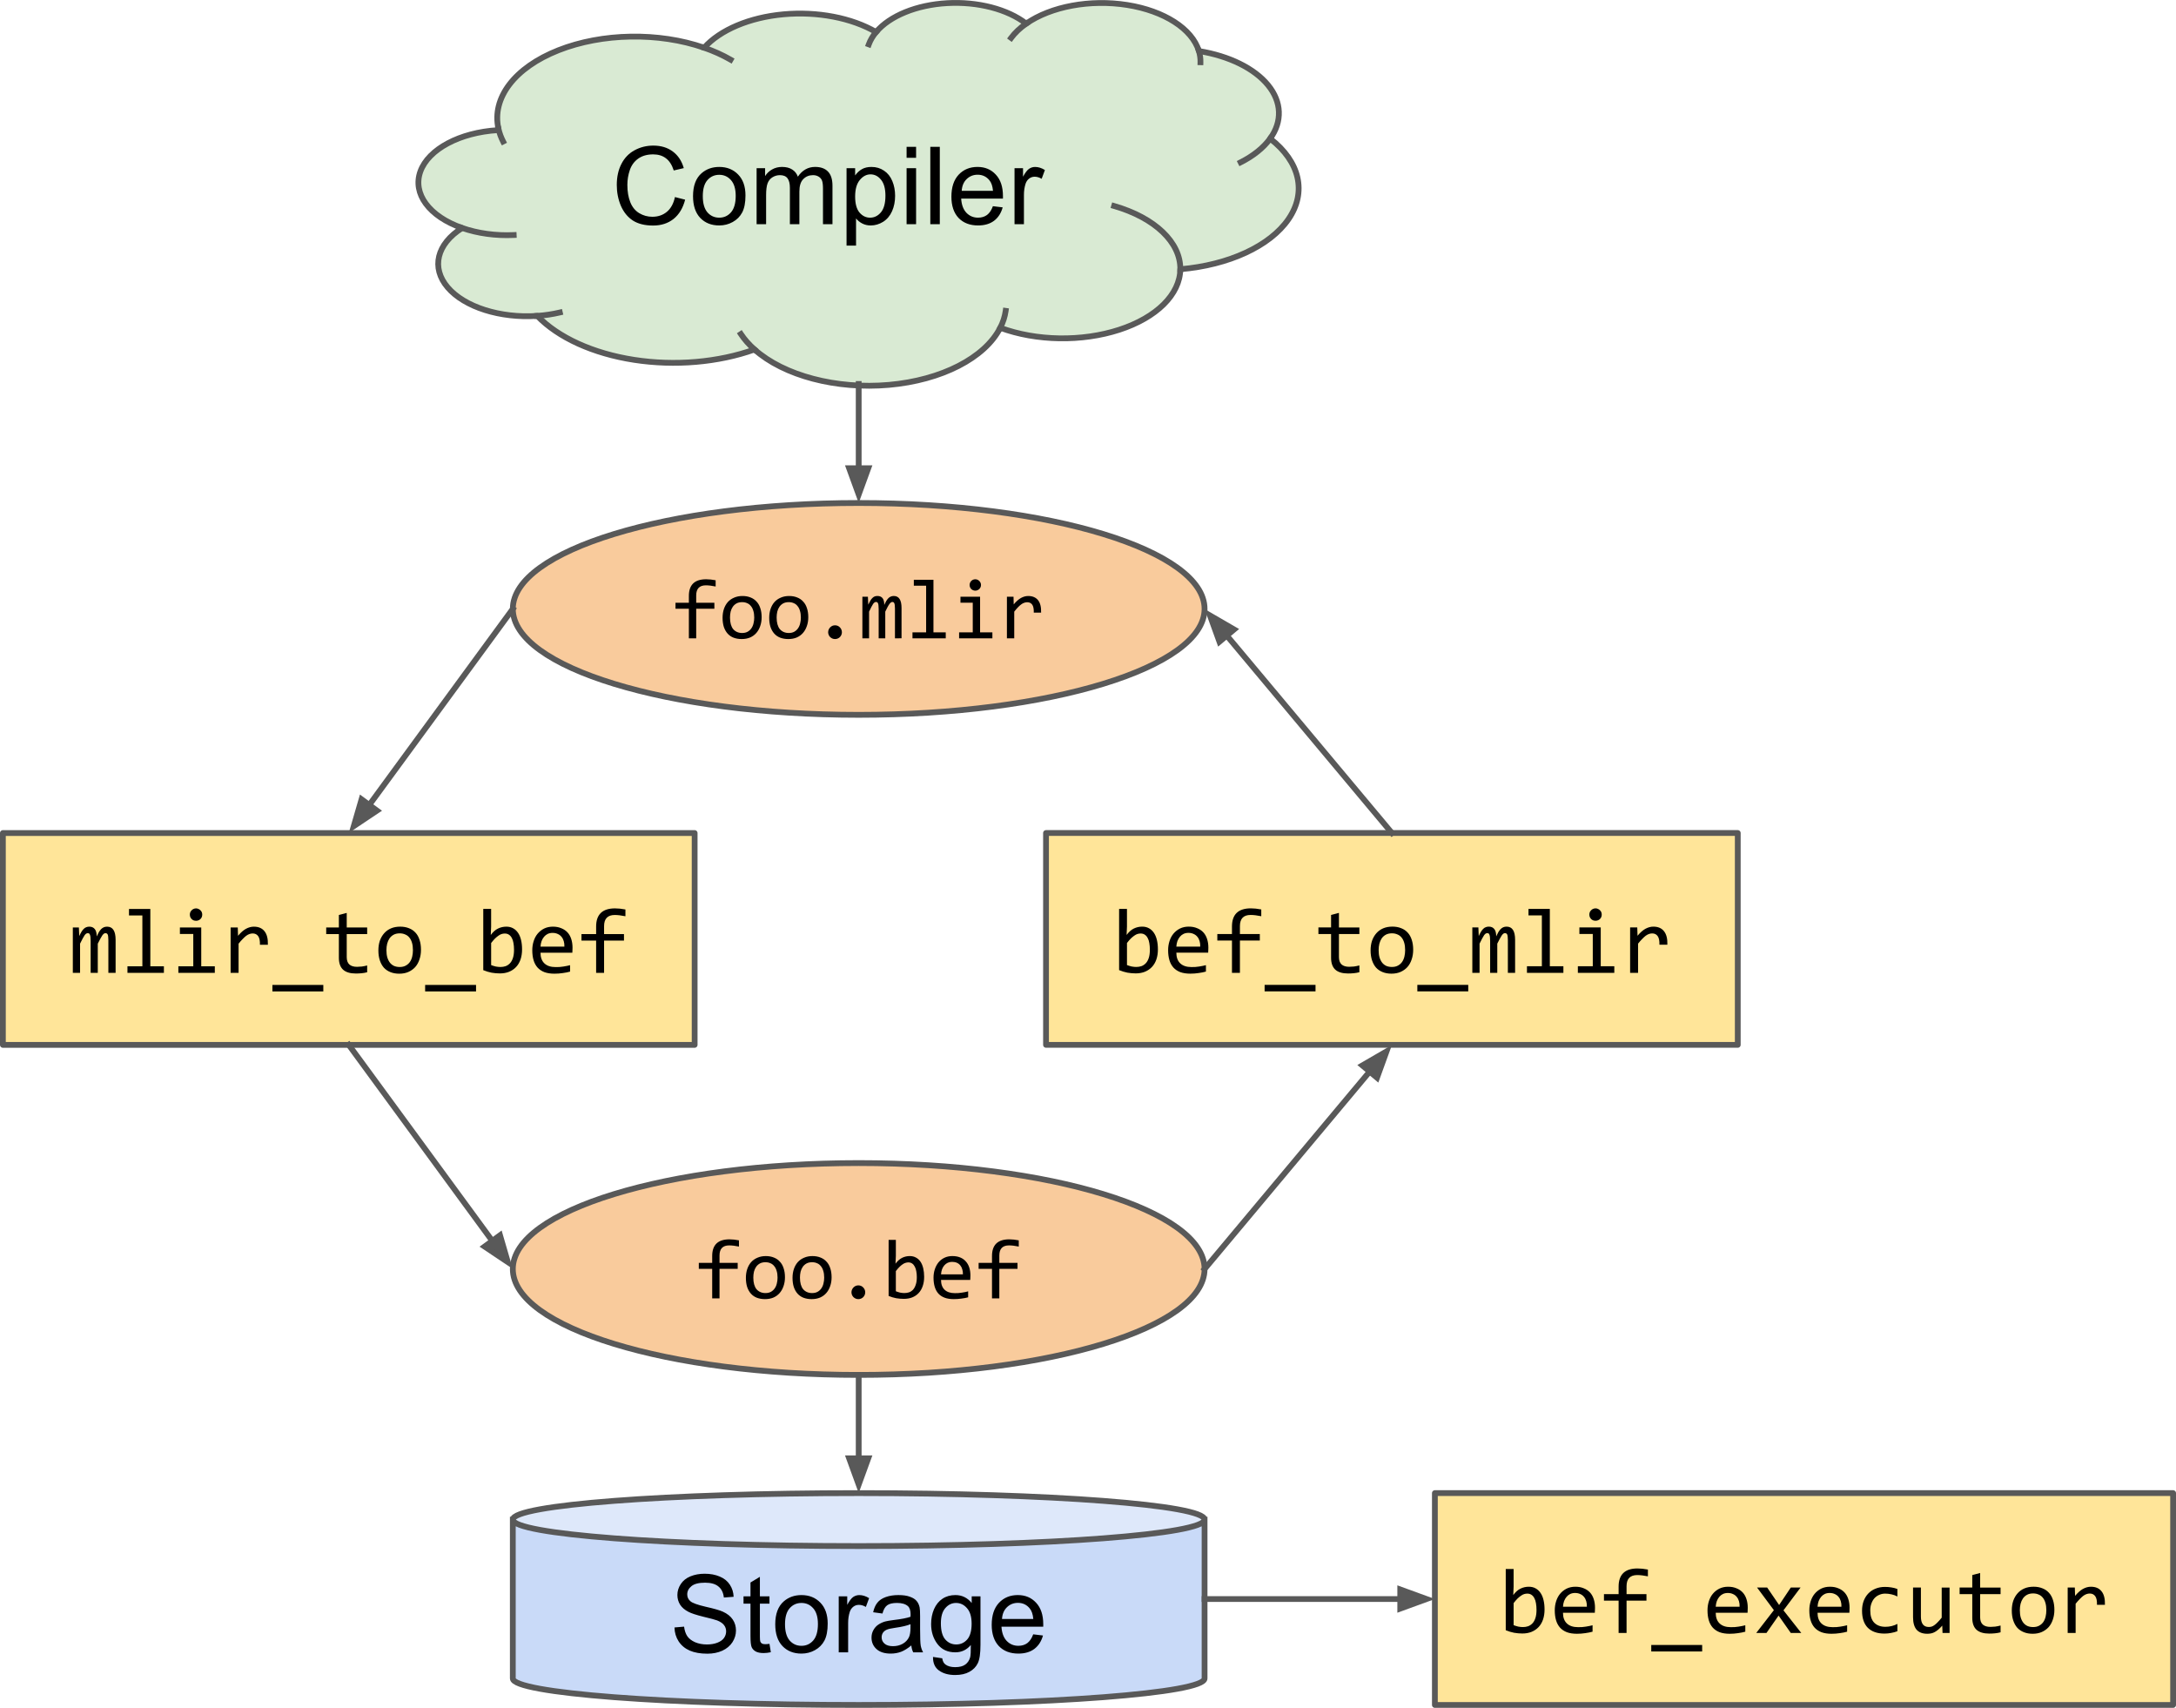 <?xml version="1.0" encoding="UTF-8" standalone="no"?>
<svg
   xmlns:dc="http://purl.org/dc/elements/1.1/"
   xmlns:cc="http://creativecommons.org/ns#"
   xmlns:rdf="http://www.w3.org/1999/02/22-rdf-syntax-ns#"
   xmlns:svg="http://www.w3.org/2000/svg"
   xmlns="http://www.w3.org/2000/svg"
   xmlns:sodipodi="http://sodipodi.sourceforge.net/DTD/sodipodi-0.dtd"
   xmlns:inkscape="http://www.inkscape.org/namespaces/inkscape"
   version="1.1"
   viewBox="0 0 375.992 295.053"
   stroke-miterlimit="10"
   id="svg5661"
   sodipodi:docname="mlir-bef.svg"
   width="375.992"
   height="295.053"
   style="fill:none;stroke:none;stroke-linecap:square;stroke-miterlimit:10"
   inkscape:version="0.92.4 (5da689c313, 2019-01-14)">
  <defs
     id="defs5665" />
  <sodipodi:namedview
     pagecolor="#ffffff"
     bordercolor="#666666"
     borderopacity="1"
     objecttolerance="10"
     gridtolerance="10"
     guidetolerance="10"
     inkscape:pageopacity="0"
     inkscape:pageshadow="2"
     inkscape:window-width="1920"
     inkscape:window-height="1002"
     id="namedview5663"
     showgrid="false"
     inkscape:zoom="1.5222222"
     inkscape:cx="187.99606"
     inkscape:cy="147.63385"
     inkscape:window-x="162"
     inkscape:window-y="0"
     inkscape:window-maximized="1"
     inkscape:current-layer="svg5661" />
  <clipPath
     id="g731531eed1_0_106.0">
    <path
       d="M 0,0 H 960 V 540 H 0 Z"
       id="path5562"
       inkscape:connector-curvature="0"
       style="clip-rule:nonzero" />
  </clipPath>
  <path
     style="fill:#f9cb9c;fill-rule:evenodd"
     inkscape:connector-curvature="0"
     id="path5567"
     d="m 88.61,105.198 v 0 c 0,-10.106 26.757,-18.299 59.764,-18.299 v 0 c 33.007,0 59.764,8.193 59.764,18.299 v 0 c 0,10.106 -26.757,18.299 -59.764,18.299 v 0 c -33.007,0 -59.764,-8.193 -59.764,-18.299 z" />
  <path
     style="fill-rule:evenodd;stroke:#595959;stroke-width:1;stroke-linecap:butt;stroke-linejoin:round"
     inkscape:connector-curvature="0"
     id="path5569"
     d="m 88.61,105.198 v 0 c 0,-10.106 26.757,-18.299 59.764,-18.299 v 0 c 33.007,0 59.764,8.193 59.764,18.299 v 0 c 0,10.106 -26.757,18.299 -59.764,18.299 v 0 c -33.007,0 -59.764,-8.193 -59.764,-18.299 z" />
  <path
     style="fill:#000000;fill-rule:nonzero"
     inkscape:connector-curvature="0"
     id="path5571"
     d="m 123.657,101.325 q -0.969,-0.203 -1.688,-0.203 -1.672,0 -1.672,1.75 v 1.266 h 3.141 v 1.031 h -3.141 v 5.109 h -1.266 v -5.109 h -2.312 v -1.031 h 2.312 v -1.188 q 0,-2.875 2.984,-2.875 0.75,0 1.641,0.172 z m -7.516,1.766 z m 15.464,3.531 q 0,0.844 -0.25,1.547 -0.234,0.688 -0.672,1.188 -0.438,0.5 -1.078,0.781 -0.641,0.266 -1.453,0.266 -0.766,0 -1.391,-0.234 -0.609,-0.234 -1.031,-0.703 -0.422,-0.469 -0.656,-1.156 -0.219,-0.688 -0.219,-1.578 0,-0.844 0.234,-1.531 0.234,-0.688 0.672,-1.188 0.453,-0.5 1.094,-0.766 0.641,-0.281 1.438,-0.281 0.781,0 1.391,0.25 0.609,0.234 1.031,0.703 0.438,0.453 0.656,1.141 0.234,0.688 0.234,1.562 z m -1.281,0.062 q 0,-0.672 -0.156,-1.156 -0.141,-0.5 -0.422,-0.828 -0.266,-0.344 -0.656,-0.5 -0.375,-0.172 -0.859,-0.172 -0.562,0 -0.969,0.219 -0.391,0.219 -0.641,0.578 -0.25,0.359 -0.375,0.844 -0.109,0.484 -0.109,1.016 0,0.672 0.141,1.172 0.141,0.5 0.406,0.828 0.281,0.328 0.672,0.5 0.391,0.172 0.875,0.172 0.562,0 0.953,-0.219 0.391,-0.219 0.641,-0.578 0.266,-0.375 0.375,-0.859 0.125,-0.484 0.125,-1.016 z m 9.339,-0.062 q 0,0.844 -0.25,1.547 -0.234,0.688 -0.672,1.188 -0.438,0.5 -1.078,0.781 -0.641,0.266 -1.453,0.266 -0.766,0 -1.391,-0.234 -0.609,-0.234 -1.031,-0.703 -0.422,-0.469 -0.656,-1.156 -0.219,-0.688 -0.219,-1.578 0,-0.844 0.234,-1.531 0.234,-0.688 0.672,-1.188 0.453,-0.5 1.094,-0.766 0.641,-0.281 1.438,-0.281 0.781,0 1.391,0.25 0.609,0.234 1.031,0.703 0.438,0.453 0.656,1.141 0.234,0.688 0.234,1.562 z m -1.281,0.062 q 0,-0.672 -0.156,-1.156 -0.141,-0.5 -0.422,-0.828 -0.266,-0.344 -0.656,-0.5 -0.375,-0.172 -0.859,-0.172 -0.562,0 -0.969,0.219 -0.391,0.219 -0.641,0.578 -0.25,0.359 -0.375,0.844 -0.109,0.484 -0.109,1.016 0,0.672 0.141,1.172 0.141,0.5 0.406,0.828 0.281,0.328 0.672,0.5 0.391,0.172 0.875,0.172 0.562,0 0.953,-0.219 0.391,-0.219 0.641,-0.578 0.266,-0.375 0.375,-0.859 0.125,-0.484 0.125,-1.016 z m 5.902,1.344 q 0.25,0 0.469,0.094 0.219,0.094 0.375,0.266 0.156,0.156 0.25,0.375 0.094,0.219 0.094,0.469 0,0.234 -0.094,0.453 -0.094,0.219 -0.25,0.375 -0.156,0.156 -0.375,0.25 -0.219,0.094 -0.469,0.094 -0.25,0 -0.469,-0.094 -0.203,-0.094 -0.375,-0.25 -0.156,-0.156 -0.25,-0.375 -0.094,-0.219 -0.094,-0.453 0,-0.25 0.094,-0.469 0.094,-0.219 0.25,-0.375 0.172,-0.172 0.375,-0.266 0.219,-0.094 0.469,-0.094 z m 10.355,2.25 v -5.156 q 0,-0.344 -0.031,-0.547 -0.016,-0.219 -0.078,-0.344 -0.047,-0.125 -0.125,-0.172 -0.078,-0.062 -0.203,-0.062 -0.141,0 -0.266,0.094 -0.125,0.078 -0.266,0.281 -0.141,0.188 -0.312,0.516 -0.156,0.312 -0.391,0.781 v 4.609 h -1.141 v -5.031 q 0,-0.391 -0.031,-0.625 -0.016,-0.25 -0.078,-0.375 -0.047,-0.141 -0.141,-0.188 -0.078,-0.062 -0.203,-0.062 -0.125,0 -0.25,0.078 -0.109,0.062 -0.25,0.25 -0.125,0.188 -0.297,0.516 -0.172,0.328 -0.406,0.828 v 4.609 h -1.156 v -7.188 h 0.953 l 0.062,1.375 q 0.188,-0.406 0.359,-0.688 0.172,-0.297 0.359,-0.469 0.188,-0.188 0.391,-0.266 0.219,-0.078 0.469,-0.078 0.594,0 0.891,0.375 0.297,0.375 0.297,1.172 0.172,-0.375 0.328,-0.656 0.172,-0.297 0.359,-0.484 0.188,-0.203 0.422,-0.297 0.234,-0.109 0.531,-0.109 1.344,0 1.344,2.078 v 5.234 z m 5.386,-9.094 h -2.125 v -1.016 h 3.391 v 9.078 h 2.125 v 1.031 h -5.75 v -1.031 h 2.359 z m 8.058,2.938 h -2.125 v -1.031 h 3.391 v 6.156 h 2.125 v 1.031 h -5.75 v -1.031 h 2.359 z m 0.438,-4.047 q 0.203,0 0.375,0.078 0.188,0.078 0.312,0.219 0.141,0.125 0.219,0.312 0.078,0.172 0.078,0.375 0,0.203 -0.078,0.391 -0.078,0.172 -0.219,0.312 -0.125,0.125 -0.312,0.203 -0.172,0.078 -0.375,0.078 -0.203,0 -0.391,-0.078 -0.172,-0.078 -0.312,-0.203 -0.125,-0.141 -0.203,-0.312 -0.078,-0.188 -0.078,-0.391 0,-0.203 0.078,-0.375 0.078,-0.188 0.203,-0.312 0.141,-0.141 0.312,-0.219 0.188,-0.078 0.391,-0.078 z m 5.464,3.016 h 1.141 l 0.031,1.328 q 0.641,-0.766 1.25,-1.109 0.625,-0.344 1.25,-0.344 1.125,0 1.703,0.719 0.578,0.719 0.531,2.156 h -1.266 q 0.031,-0.953 -0.266,-1.375 -0.297,-0.422 -0.875,-0.422 -0.25,0 -0.516,0.094 -0.25,0.078 -0.516,0.281 -0.266,0.188 -0.562,0.5 -0.297,0.312 -0.641,0.75 v 4.609 h -1.266 z" />
  <path
     style="fill:#f9cb9c;fill-rule:evenodd"
     inkscape:connector-curvature="0"
     id="path5573"
     d="m 88.61,219.235 v 0 c 0,-10.106 26.757,-18.299 59.764,-18.299 v 0 c 33.007,0 59.764,8.193 59.764,18.299 v 0 c 0,10.106 -26.757,18.299 -59.764,18.299 v 0 c -33.007,0 -59.764,-8.193 -59.764,-18.299 z" />
  <path
     style="fill-rule:evenodd;stroke:#595959;stroke-width:1;stroke-linecap:butt;stroke-linejoin:round"
     inkscape:connector-curvature="0"
     id="path5575"
     d="m 88.61,219.235 v 0 c 0,-10.106 26.757,-18.299 59.764,-18.299 v 0 c 33.007,0 59.764,8.193 59.764,18.299 v 0 c 0,10.106 -26.757,18.299 -59.764,18.299 v 0 c -33.007,0 -59.764,-8.193 -59.764,-18.299 z" />
  <path
     style="fill:#000000;fill-rule:nonzero"
     inkscape:connector-curvature="0"
     id="path5577"
     d="m 127.686,215.362 q -0.969,-0.203 -1.688,-0.203 -1.672,0 -1.672,1.75 v 1.266 h 3.141 v 1.031 h -3.141 v 5.109 h -1.266 v -5.109 h -2.312 v -1.031 h 2.312 v -1.188 q 0,-2.875 2.984,-2.875 0.75,0 1.641,0.172 z m -7.516,1.766 z m 15.464,3.531 q 0,0.844 -0.25,1.547 -0.234,0.688 -0.672,1.188 -0.438,0.5 -1.078,0.781 -0.641,0.266 -1.453,0.266 -0.766,0 -1.391,-0.234 -0.609,-0.234 -1.031,-0.703 -0.422,-0.469 -0.656,-1.156 -0.219,-0.688 -0.219,-1.578 0,-0.844 0.234,-1.531 0.234,-0.688 0.672,-1.188 0.453,-0.5 1.094,-0.766 0.641,-0.281 1.438,-0.281 0.781,0 1.391,0.25 0.609,0.234 1.031,0.703 0.438,0.453 0.656,1.141 0.234,0.688 0.234,1.562 z m -1.281,0.062 q 0,-0.672 -0.156,-1.156 -0.141,-0.5 -0.422,-0.828 -0.266,-0.344 -0.656,-0.5 -0.375,-0.172 -0.859,-0.172 -0.562,0 -0.969,0.219 -0.391,0.219 -0.641,0.578 -0.25,0.359 -0.375,0.844 -0.109,0.484 -0.109,1.016 0,0.672 0.141,1.172 0.141,0.5 0.406,0.828 0.281,0.328 0.672,0.5 0.391,0.172 0.875,0.172 0.562,0 0.953,-0.219 0.391,-0.219 0.641,-0.578 0.266,-0.375 0.375,-0.859 0.125,-0.484 0.125,-1.016 z m 9.339,-0.062 q 0,0.844 -0.25,1.547 -0.234,0.688 -0.672,1.188 -0.438,0.5 -1.078,0.781 -0.641,0.266 -1.453,0.266 -0.766,0 -1.391,-0.234 -0.609,-0.234 -1.031,-0.703 -0.422,-0.469 -0.656,-1.156 -0.219,-0.688 -0.219,-1.578 0,-0.844 0.234,-1.531 0.234,-0.688 0.672,-1.188 0.453,-0.5 1.094,-0.766 0.641,-0.281 1.438,-0.281 0.781,0 1.391,0.25 0.609,0.234 1.031,0.703 0.438,0.453 0.656,1.141 0.234,0.688 0.234,1.562 z m -1.281,0.062 q 0,-0.672 -0.156,-1.156 -0.141,-0.5 -0.422,-0.828 -0.266,-0.344 -0.656,-0.5 -0.375,-0.172 -0.859,-0.172 -0.562,0 -0.969,0.219 -0.391,0.219 -0.641,0.578 -0.25,0.359 -0.375,0.844 -0.109,0.484 -0.109,1.016 0,0.672 0.141,1.172 0.141,0.5 0.406,0.828 0.281,0.328 0.672,0.5 0.391,0.172 0.875,0.172 0.562,0 0.953,-0.219 0.391,-0.219 0.641,-0.578 0.266,-0.375 0.375,-0.859 0.125,-0.484 0.125,-1.016 z m 5.902,1.344 q 0.25,0 0.469,0.094 0.219,0.094 0.375,0.266 0.156,0.156 0.25,0.375 0.094,0.219 0.094,0.469 0,0.234 -0.094,0.453 -0.094,0.219 -0.25,0.375 -0.156,0.156 -0.375,0.25 -0.219,0.094 -0.469,0.094 -0.25,0 -0.469,-0.094 -0.203,-0.094 -0.375,-0.25 -0.156,-0.156 -0.25,-0.375 -0.094,-0.219 -0.094,-0.453 0,-0.25 0.094,-0.469 0.094,-0.219 0.25,-0.375 0.172,-0.172 0.375,-0.266 0.219,-0.094 0.469,-0.094 z m 11.371,-1.469 q 0,0.891 -0.25,1.594 -0.234,0.703 -0.703,1.203 -0.453,0.484 -1.109,0.75 -0.641,0.25 -1.453,0.25 -0.641,0 -1.312,-0.109 -0.656,-0.125 -1.312,-0.391 v -9.688 h 1.25 v 2.781 l -0.062,1.328 q 0.547,-0.719 1.156,-1.016 0.609,-0.297 1.312,-0.297 0.609,0 1.078,0.266 0.469,0.25 0.781,0.719 0.312,0.469 0.469,1.141 0.156,0.656 0.156,1.469 z m -1.266,0.047 q 0,-0.562 -0.094,-1.031 -0.078,-0.469 -0.266,-0.797 -0.172,-0.344 -0.453,-0.531 -0.266,-0.188 -0.656,-0.188 -0.234,0 -0.484,0.078 -0.234,0.062 -0.5,0.25 -0.266,0.172 -0.562,0.469 -0.281,0.281 -0.609,0.703 v 3.484 q 0.359,0.141 0.734,0.234 0.391,0.078 0.734,0.078 0.422,0 0.812,-0.125 0.391,-0.141 0.688,-0.453 0.297,-0.328 0.469,-0.859 0.188,-0.531 0.188,-1.312 z m 9.261,-0.297 q 0,0.266 -0.016,0.453 0,0.172 -0.016,0.328 h -5.047 q 0,1.094 0.609,1.688 0.625,0.594 1.781,0.594 0.312,0 0.625,-0.016 0.312,-0.031 0.609,-0.078 0.297,-0.047 0.562,-0.094 0.266,-0.062 0.5,-0.125 v 1.031 q -0.516,0.141 -1.156,0.219 -0.641,0.094 -1.328,0.094 -0.922,0 -1.594,-0.25 -0.656,-0.25 -1.078,-0.719 -0.422,-0.484 -0.625,-1.172 -0.203,-0.688 -0.203,-1.562 0,-0.766 0.219,-1.438 0.219,-0.672 0.625,-1.188 0.422,-0.516 1.031,-0.812 0.609,-0.297 1.375,-0.297 0.766,0 1.344,0.234 0.578,0.234 0.969,0.672 0.406,0.438 0.609,1.062 0.203,0.609 0.203,1.375 z m -1.297,-0.188 q 0.016,-0.469 -0.109,-0.859 -0.109,-0.406 -0.344,-0.688 -0.234,-0.297 -0.594,-0.453 -0.359,-0.156 -0.828,-0.156 -0.406,0 -0.75,0.156 -0.328,0.156 -0.578,0.438 -0.25,0.281 -0.406,0.688 -0.141,0.406 -0.172,0.875 z m 9.652,-4.797 q -0.969,-0.203 -1.688,-0.203 -1.672,0 -1.672,1.75 v 1.266 h 3.141 v 1.031 h -3.141 v 5.109 h -1.266 v -5.109 h -2.312 v -1.031 h 2.312 v -1.188 q 0,-2.875 2.984,-2.875 0.75,0 1.641,0.172 z m -7.516,1.766 z" />
  <path
     style="fill:#ffe599;fill-rule:evenodd"
     inkscape:connector-curvature="0"
     id="path5579"
     d="m 0.5,143.918 h 119.528 v 36.598 H 0.5 Z" />
  <path
     style="fill-rule:evenodd;stroke:#595959;stroke-width:1;stroke-linecap:butt;stroke-linejoin:round"
     inkscape:connector-curvature="0"
     id="path5581"
     d="m 0.5,143.918 h 119.528 v 36.598 H 0.5 Z" />
  <path
     style="fill:#000000;fill-rule:nonzero"
     inkscape:connector-curvature="0"
     id="path5583"
     d="m 18.725,168.077 v -5.641 q 0,-0.359 -0.031,-0.594 -0.016,-0.234 -0.078,-0.375 -0.062,-0.141 -0.156,-0.188 -0.078,-0.062 -0.219,-0.062 -0.156,0 -0.297,0.094 -0.125,0.094 -0.281,0.312 -0.141,0.203 -0.328,0.562 -0.188,0.344 -0.438,0.844 v 5.047 H 15.662 v -5.484 q 0,-0.438 -0.031,-0.703 -0.031,-0.266 -0.094,-0.406 -0.047,-0.156 -0.141,-0.203 -0.094,-0.062 -0.234,-0.062 -0.141,0 -0.266,0.078 -0.125,0.078 -0.281,0.281 -0.141,0.203 -0.328,0.562 -0.188,0.344 -0.453,0.891 v 5.047 h -1.25 V 160.233 h 1.047 l 0.062,1.484 q 0.203,-0.438 0.391,-0.75 0.188,-0.312 0.391,-0.5 0.203,-0.203 0.438,-0.281 0.234,-0.094 0.516,-0.094 0.625,0 0.953,0.422 0.328,0.406 0.328,1.266 0.188,-0.406 0.359,-0.719 0.188,-0.312 0.391,-0.531 0.219,-0.219 0.469,-0.328 0.25,-0.109 0.578,-0.109 1.469,0 1.469,2.266 v 5.719 z m 5.875,-9.922 h -2.312 v -1.125 h 3.688 v 9.906 h 2.344 v 1.141 h -6.297 v -1.141 h 2.578 z m 8.797,3.203 h -2.312 v -1.125 h 3.688 v 6.703 h 2.344 v 1.141 h -6.297 v -1.141 h 2.578 z m 0.484,-4.422 q 0.219,0 0.406,0.094 0.203,0.078 0.344,0.234 0.156,0.141 0.234,0.328 0.078,0.188 0.078,0.422 0,0.219 -0.078,0.422 -0.078,0.188 -0.234,0.344 -0.141,0.141 -0.344,0.219 -0.188,0.078 -0.406,0.078 -0.234,0 -0.438,-0.078 -0.188,-0.078 -0.328,-0.219 -0.141,-0.156 -0.234,-0.344 -0.078,-0.203 -0.078,-0.422 0,-0.234 0.078,-0.422 0.094,-0.188 0.234,-0.328 0.141,-0.156 0.328,-0.234 0.203,-0.094 0.438,-0.094 z m 5.969,3.297 h 1.234 l 0.047,1.438 q 0.688,-0.828 1.359,-1.203 0.688,-0.375 1.375,-0.375 1.219,0 1.844,0.797 0.625,0.781 0.578,2.328 h -1.375 q 0.031,-1.031 -0.297,-1.484 -0.328,-0.469 -0.953,-0.469 -0.266,0 -0.547,0.094 -0.281,0.094 -0.578,0.312 -0.281,0.219 -0.609,0.562 -0.328,0.328 -0.703,0.797 v 5.047 h -1.375 z m 16.016,11.047 h -8.797 v -1.125 h 8.797 z m 7.578,-3.312 q -0.469,0.125 -0.969,0.172 -0.484,0.047 -0.984,0.047 -1.484,0 -2.219,-0.672 -0.719,-0.672 -0.719,-2.047 v -4.094 h -2.188 v -1.141 h 2.188 v -2.156 l 1.359,-0.359 v 2.516 h 3.531 v 1.141 h -3.531 v 3.984 q 0,0.844 0.453,1.266 0.453,0.406 1.328,0.406 0.375,0 0.812,-0.047 0.453,-0.062 0.938,-0.188 z m 9.297,-3.875 q 0,0.906 -0.266,1.672 -0.25,0.766 -0.734,1.312 -0.484,0.531 -1.188,0.844 -0.688,0.297 -1.562,0.297 -0.844,0 -1.516,-0.266 -0.672,-0.266 -1.141,-0.766 -0.453,-0.516 -0.703,-1.266 -0.25,-0.75 -0.25,-1.719 0,-0.922 0.25,-1.672 0.266,-0.75 0.75,-1.297 0.484,-0.547 1.172,-0.844 0.703,-0.297 1.594,-0.297 0.844,0 1.5,0.266 0.672,0.25 1.141,0.766 0.469,0.5 0.703,1.25 0.25,0.75 0.25,1.719 z m -1.391,0.062 q 0,-0.734 -0.156,-1.266 -0.156,-0.547 -0.453,-0.906 -0.297,-0.375 -0.734,-0.547 -0.422,-0.188 -0.938,-0.188 -0.609,0 -1.047,0.234 -0.438,0.234 -0.719,0.641 -0.266,0.391 -0.406,0.922 -0.125,0.531 -0.125,1.109 0,0.719 0.156,1.266 0.172,0.547 0.469,0.922 0.297,0.359 0.719,0.547 0.422,0.172 0.953,0.172 0.609,0 1.031,-0.234 0.438,-0.234 0.719,-0.625 0.281,-0.406 0.406,-0.938 0.125,-0.531 0.125,-1.109 z m 10.906,7.125 h -8.797 v -1.125 h 8.797 z m 7.953,-7.266 q 0,0.969 -0.266,1.75 -0.266,0.766 -0.766,1.297 -0.5,0.531 -1.219,0.828 -0.703,0.281 -1.594,0.281 -0.688,0 -1.422,-0.125 -0.719,-0.141 -1.438,-0.438 v -10.578 h 1.359 v 3.047 l -0.062,1.453 q 0.594,-0.797 1.25,-1.109 0.672,-0.328 1.438,-0.328 0.672,0 1.172,0.281 0.516,0.281 0.859,0.797 0.344,0.5 0.516,1.234 0.172,0.719 0.172,1.609 z m -1.391,0.062 q 0,-0.625 -0.094,-1.141 -0.078,-0.516 -0.281,-0.875 -0.188,-0.375 -0.5,-0.578 -0.297,-0.203 -0.719,-0.203 -0.266,0 -0.531,0.078 -0.266,0.078 -0.547,0.281 -0.281,0.188 -0.609,0.5 -0.312,0.312 -0.672,0.781 v 3.812 q 0.406,0.156 0.812,0.25 0.422,0.078 0.797,0.078 0.469,0 0.891,-0.141 0.422,-0.156 0.75,-0.5 0.328,-0.344 0.516,-0.922 0.188,-0.578 0.188,-1.422 z m 10.109,-0.344 q 0,0.297 -0.016,0.5 0,0.188 -0.016,0.359 h -5.5 q 0,1.203 0.672,1.844 0.672,0.641 1.938,0.641 0.344,0 0.688,-0.016 0.344,-0.031 0.656,-0.078 0.328,-0.047 0.609,-0.109 0.297,-0.062 0.547,-0.125 v 1.109 q -0.547,0.156 -1.25,0.25 -0.703,0.109 -1.453,0.109 -1,0 -1.734,-0.266 -0.719,-0.281 -1.188,-0.797 -0.469,-0.531 -0.688,-1.281 -0.219,-0.75 -0.219,-1.703 0,-0.828 0.234,-1.562 0.234,-0.75 0.688,-1.297 0.469,-0.562 1.125,-0.891 0.672,-0.328 1.516,-0.328 0.812,0 1.438,0.266 0.641,0.25 1.078,0.719 0.438,0.469 0.656,1.156 0.219,0.672 0.219,1.5 z m -1.406,-0.188 q 0.016,-0.531 -0.109,-0.953 -0.125,-0.438 -0.391,-0.75 -0.25,-0.312 -0.641,-0.484 -0.391,-0.188 -0.906,-0.188 -0.453,0 -0.828,0.172 -0.359,0.172 -0.625,0.484 -0.266,0.312 -0.438,0.75 -0.156,0.438 -0.188,0.969 z m 10.547,-5.25 q -1.078,-0.219 -1.844,-0.219 -1.844,0 -1.844,1.922 v 1.375 h 3.438 v 1.125 h -3.438 v 5.578 h -1.375 v -5.578 h -2.531 v -1.125 h 2.531 v -1.297 q 0,-3.141 3.266,-3.141 0.812,0 1.797,0.188 z m -8.219,1.938 z" />
  <path
     style="fill:#ffe599;fill-rule:evenodd"
     inkscape:connector-curvature="0"
     id="path5585"
     d="m 247.933,257.954 h 127.559 v 36.598 H 247.933 Z" />
  <path
     style="fill-rule:evenodd;stroke:#595959;stroke-width:1;stroke-linecap:butt;stroke-linejoin:round"
     inkscape:connector-curvature="0"
     id="path5587"
     d="m 247.933,257.954 h 127.559 v 36.598 H 247.933 Z" />
  <path
     style="fill:#000000;fill-rule:nonzero"
     inkscape:connector-curvature="0"
     id="path5589"
     d="m 266.884,278.051 q 0,0.969 -0.266,1.75 -0.266,0.766 -0.766,1.297 -0.5,0.531 -1.219,0.828 -0.703,0.281 -1.594,0.281 -0.688,0 -1.422,-0.125 -0.719,-0.141 -1.438,-0.438 v -10.578 h 1.359 v 3.047 l -0.062,1.453 q 0.594,-0.797 1.25,-1.109 0.672,-0.328 1.438,-0.328 0.672,0 1.172,0.281 0.516,0.281 0.859,0.797 0.344,0.5 0.516,1.234 0.172,0.719 0.172,1.609 z m -1.391,0.062 q 0,-0.625 -0.094,-1.141 -0.078,-0.516 -0.281,-0.875 -0.188,-0.375 -0.5,-0.578 -0.297,-0.203 -0.719,-0.203 -0.266,0 -0.531,0.078 -0.266,0.078 -0.547,0.281 -0.281,0.188 -0.609,0.5 -0.312,0.312 -0.672,0.781 v 3.812 q 0.406,0.156 0.812,0.25 0.422,0.078 0.797,0.078 0.469,0 0.891,-0.141 0.422,-0.156 0.75,-0.5 0.328,-0.344 0.516,-0.922 0.188,-0.578 0.188,-1.422 z m 10.109,-0.344 q 0,0.297 -0.016,0.5 0,0.188 -0.016,0.359 h -5.5 q 0,1.203 0.672,1.844 0.672,0.641 1.938,0.641 0.344,0 0.688,-0.016 0.344,-0.031 0.656,-0.078 0.328,-0.047 0.609,-0.109 0.297,-0.062 0.547,-0.125 v 1.109 q -0.547,0.156 -1.25,0.25 -0.703,0.109 -1.453,0.109 -1,0 -1.734,-0.266 -0.719,-0.281 -1.188,-0.797 -0.469,-0.531 -0.688,-1.281 -0.219,-0.75 -0.219,-1.703 0,-0.828 0.234,-1.562 0.234,-0.75 0.688,-1.297 0.469,-0.562 1.125,-0.891 0.672,-0.328 1.516,-0.328 0.812,0 1.438,0.266 0.641,0.25 1.078,0.719 0.438,0.469 0.656,1.156 0.219,0.672 0.219,1.5 z m -1.406,-0.188 q 0.016,-0.531 -0.109,-0.953 -0.125,-0.438 -0.391,-0.75 -0.25,-0.312 -0.641,-0.484 -0.391,-0.188 -0.906,-0.188 -0.453,0 -0.828,0.172 -0.359,0.172 -0.625,0.484 -0.266,0.312 -0.438,0.75 -0.156,0.438 -0.188,0.969 z m 10.547,-5.25 q -1.078,-0.219 -1.844,-0.219 -1.844,0 -1.844,1.922 v 1.375 h 3.438 v 1.125 h -3.438 v 5.578 h -1.375 v -5.578 h -2.531 v -1.125 h 2.531 v -1.297 q 0,-3.141 3.266,-3.141 0.812,0 1.797,0.188 z m -8.219,1.938 z m 17.594,11.047 h -8.797 v -1.125 h 8.797 z m 7.875,-7.547 q 0,0.297 -0.016,0.5 0,0.188 -0.016,0.359 h -5.5 q 0,1.203 0.672,1.844 0.672,0.641 1.938,0.641 0.344,0 0.688,-0.016 0.344,-0.031 0.656,-0.078 0.328,-0.047 0.609,-0.109 0.297,-0.062 0.547,-0.125 v 1.109 q -0.547,0.156 -1.25,0.25 -0.703,0.109 -1.453,0.109 -1,0 -1.734,-0.266 -0.719,-0.281 -1.188,-0.797 -0.469,-0.531 -0.688,-1.281 -0.219,-0.75 -0.219,-1.703 0,-0.828 0.234,-1.562 0.234,-0.75 0.688,-1.297 0.469,-0.562 1.125,-0.891 0.672,-0.328 1.516,-0.328 0.812,0 1.438,0.266 0.641,0.25 1.078,0.719 0.438,0.469 0.656,1.156 0.219,0.672 0.219,1.5 z m -1.406,-0.188 q 0.016,-0.531 -0.109,-0.953 -0.125,-0.438 -0.391,-0.75 -0.25,-0.312 -0.641,-0.484 -0.391,-0.188 -0.906,-0.188 -0.453,0 -0.828,0.172 -0.359,0.172 -0.625,0.484 -0.266,0.312 -0.438,0.75 -0.156,0.438 -0.188,0.969 z m 10.656,4.531 h -1.812 l -2.109,-3 -2.094,3 h -1.766 l 3.047,-3.938 -2.906,-3.906 h 1.75 l 2.062,3.016 2.016,-3.016 h 1.688 l -2.953,3.938 z m 8.344,-4.344 q 0,0.297 -0.016,0.5 0,0.188 -0.016,0.359 h -5.5 q 0,1.203 0.672,1.844 0.672,0.641 1.938,0.641 0.344,0 0.688,-0.016 0.344,-0.031 0.656,-0.078 0.328,-0.047 0.609,-0.109 0.297,-0.062 0.547,-0.125 v 1.109 q -0.547,0.156 -1.25,0.25 -0.703,0.109 -1.453,0.109 -1,0 -1.734,-0.266 -0.719,-0.281 -1.188,-0.797 -0.469,-0.531 -0.688,-1.281 -0.219,-0.75 -0.219,-1.703 0,-0.828 0.234,-1.562 0.234,-0.75 0.688,-1.297 0.469,-0.562 1.125,-0.891 0.672,-0.328 1.516,-0.328 0.812,0 1.438,0.266 0.641,0.25 1.078,0.719 0.438,0.469 0.656,1.156 0.219,0.672 0.219,1.5 z m -1.406,-0.188 q 0.016,-0.531 -0.109,-0.953 -0.125,-0.438 -0.391,-0.75 -0.25,-0.312 -0.641,-0.484 -0.391,-0.188 -0.906,-0.188 -0.453,0 -0.828,0.172 -0.359,0.172 -0.625,0.484 -0.266,0.312 -0.438,0.75 -0.156,0.438 -0.188,0.969 z m 9.672,4.234 q -0.531,0.203 -1.094,0.297 -0.547,0.109 -1.141,0.109 -1.859,0 -2.875,-1 -1,-1.016 -1,-2.953 0,-0.938 0.281,-1.688 0.297,-0.766 0.812,-1.297 0.531,-0.547 1.25,-0.828 0.734,-0.297 1.609,-0.297 0.609,0 1.141,0.094 0.531,0.078 1.016,0.266 v 1.297 q -0.5,-0.266 -1.031,-0.375 -0.531,-0.125 -1.094,-0.125 -0.516,0 -0.984,0.203 -0.469,0.188 -0.828,0.562 -0.344,0.375 -0.547,0.922 -0.203,0.531 -0.203,1.219 0,1.422 0.688,2.125 0.703,0.703 1.922,0.703 0.562,0 1.078,-0.125 0.516,-0.125 1,-0.375 z m 9.016,0.297 h -1.219 l -0.047,-1.266 q -0.359,0.406 -0.672,0.672 -0.312,0.266 -0.625,0.438 -0.312,0.172 -0.641,0.234 -0.312,0.062 -0.656,0.062 -1.219,0 -1.844,-0.703 -0.609,-0.719 -0.609,-2.156 v -5.125 h 1.359 v 5.016 q 0,1.797 1.359,1.797 0.25,0 0.484,-0.062 0.25,-0.078 0.5,-0.266 0.266,-0.188 0.562,-0.5 0.312,-0.312 0.688,-0.781 v -5.203 h 1.359 z m 8.812,-0.109 q -0.469,0.125 -0.969,0.172 -0.484,0.047 -0.984,0.047 -1.484,0 -2.219,-0.672 -0.719,-0.672 -0.719,-2.047 v -4.094 h -2.188 v -1.141 h 2.188 v -2.156 l 1.359,-0.359 v 2.516 h 3.531 v 1.141 h -3.531 v 3.984 q 0,0.844 0.453,1.266 0.453,0.406 1.328,0.406 0.375,0 0.812,-0.047 0.453,-0.062 0.938,-0.188 z m 9.297,-3.875 q 0,0.906 -0.266,1.672 -0.25,0.766 -0.734,1.312 -0.484,0.531 -1.188,0.844 -0.688,0.297 -1.562,0.297 -0.844,0 -1.516,-0.266 -0.672,-0.266 -1.141,-0.766 -0.453,-0.516 -0.703,-1.266 -0.25,-0.75 -0.25,-1.719 0,-0.922 0.25,-1.672 0.266,-0.75 0.75,-1.297 0.484,-0.547 1.172,-0.844 0.703,-0.297 1.594,-0.297 0.844,0 1.5,0.266 0.672,0.25 1.141,0.766 0.469,0.5 0.703,1.25 0.25,0.75 0.25,1.719 z m -1.391,0.062 q 0,-0.734 -0.156,-1.266 -0.156,-0.547 -0.453,-0.906 -0.297,-0.375 -0.734,-0.547 -0.422,-0.188 -0.938,-0.188 -0.609,0 -1.047,0.234 -0.438,0.234 -0.719,0.641 -0.266,0.391 -0.406,0.922 -0.125,0.531 -0.125,1.109 0,0.719 0.156,1.266 0.172,0.547 0.469,0.922 0.297,0.359 0.719,0.547 0.422,0.172 0.953,0.172 0.609,0 1.031,-0.234 0.438,-0.234 0.719,-0.625 0.281,-0.406 0.406,-0.938 0.125,-0.531 0.125,-1.109 z m 3.688,-3.922 h 1.234 l 0.047,1.438 q 0.688,-0.828 1.359,-1.203 0.688,-0.375 1.375,-0.375 1.219,0 1.844,0.797 0.625,0.781 0.578,2.328 h -1.375 q 0.031,-1.031 -0.297,-1.484 -0.328,-0.469 -0.953,-0.469 -0.266,0 -0.547,0.094 -0.281,0.094 -0.578,0.312 -0.281,0.219 -0.609,0.562 -0.328,0.328 -0.703,0.797 v 5.047 h -1.375 z" />
  <path
     style="fill:#ffe599;fill-rule:evenodd"
     inkscape:connector-curvature="0"
     id="path5591"
     d="m 180.741,143.912 h 119.528 v 36.598 H 180.741 Z" />
  <path
     style="fill-rule:evenodd;stroke:#595959;stroke-width:1;stroke-linecap:butt;stroke-linejoin:round"
     inkscape:connector-curvature="0"
     id="path5593"
     d="m 180.741,143.912 h 119.528 v 36.598 H 180.741 Z" />
  <path
     style="fill:#000000;fill-rule:nonzero"
     inkscape:connector-curvature="0"
     id="path5595"
     d="m 200.076,164.009 q 0,0.969 -0.266,1.75 -0.266,0.766 -0.766,1.297 -0.5,0.531 -1.219,0.828 -0.703,0.281 -1.594,0.281 -0.688,0 -1.422,-0.125 -0.719,-0.141 -1.438,-0.438 V 157.025 h 1.359 v 3.047 l -0.062,1.453 q 0.594,-0.797 1.25,-1.109 0.672,-0.328 1.438,-0.328 0.672,0 1.172,0.281 0.516,0.281 0.859,0.797 0.344,0.5 0.516,1.234 0.172,0.719 0.172,1.609 z m -1.391,0.062 q 0,-0.625 -0.094,-1.141 -0.078,-0.516 -0.281,-0.875 -0.188,-0.375 -0.5,-0.578 -0.297,-0.203 -0.719,-0.203 -0.266,0 -0.531,0.078 -0.266,0.078 -0.547,0.281 -0.281,0.188 -0.609,0.5 -0.312,0.312 -0.672,0.781 v 3.812 q 0.406,0.156 0.812,0.25 0.422,0.078 0.797,0.078 0.469,0 0.891,-0.141 0.422,-0.156 0.75,-0.5 0.328,-0.344 0.516,-0.922 0.188,-0.578 0.188,-1.422 z m 10.109,-0.344 q 0,0.297 -0.016,0.5 0,0.188 -0.016,0.359 h -5.5 q 0,1.203 0.672,1.844 0.672,0.641 1.938,0.641 0.344,0 0.688,-0.016 0.344,-0.031 0.656,-0.078 0.328,-0.047 0.609,-0.109 0.297,-0.062 0.547,-0.125 v 1.109 q -0.547,0.156 -1.25,0.25 -0.703,0.109 -1.453,0.109 -1,0 -1.734,-0.266 -0.719,-0.281 -1.188,-0.797 -0.469,-0.531 -0.688,-1.281 -0.219,-0.75 -0.219,-1.703 0,-0.828 0.234,-1.562 0.234,-0.75 0.688,-1.297 0.469,-0.562 1.125,-0.891 0.672,-0.328 1.516,-0.328 0.812,0 1.438,0.266 0.641,0.25 1.078,0.719 0.438,0.469 0.656,1.156 0.219,0.672 0.219,1.5 z m -1.406,-0.188 q 0.016,-0.531 -0.109,-0.953 -0.125,-0.438 -0.391,-0.75 -0.25,-0.312 -0.641,-0.484 -0.391,-0.188 -0.906,-0.188 -0.453,0 -0.828,0.172 -0.359,0.172 -0.625,0.484 -0.266,0.312 -0.438,0.75 -0.156,0.438 -0.188,0.969 z m 10.547,-5.25 q -1.078,-0.219 -1.844,-0.219 -1.844,0 -1.844,1.922 v 1.375 h 3.438 v 1.125 h -3.438 v 5.578 h -1.375 v -5.578 h -2.531 v -1.125 h 2.531 v -1.297 q 0,-3.141 3.266,-3.141 0.812,0 1.797,0.188 z m -8.219,1.938 z m 17.594,11.047 h -8.797 v -1.125 h 8.797 z m 7.578,-3.312 q -0.469,0.125 -0.969,0.172 -0.484,0.047 -0.984,0.047 -1.484,0 -2.219,-0.672 -0.719,-0.672 -0.719,-2.047 v -4.094 h -2.188 v -1.141 h 2.188 v -2.156 l 1.359,-0.359 v 2.516 h 3.531 v 1.141 h -3.531 v 3.984 q 0,0.844 0.453,1.266 0.453,0.406 1.328,0.406 0.375,0 0.812,-0.047 0.453,-0.062 0.938,-0.188 z m 9.297,-3.875 q 0,0.906 -0.266,1.672 -0.25,0.766 -0.734,1.312 -0.484,0.531 -1.188,0.844 -0.688,0.297 -1.562,0.297 -0.844,0 -1.516,-0.266 -0.672,-0.266 -1.141,-0.766 -0.453,-0.516 -0.703,-1.266 -0.25,-0.75 -0.25,-1.719 0,-0.922 0.25,-1.672 0.266,-0.75 0.75,-1.297 0.484,-0.547 1.172,-0.844 0.703,-0.297 1.594,-0.297 0.844,0 1.5,0.266 0.672,0.25 1.141,0.766 0.469,0.5 0.703,1.25 0.25,0.75 0.25,1.719 z m -1.391,0.062 q 0,-0.734 -0.156,-1.266 -0.156,-0.547 -0.453,-0.906 -0.297,-0.375 -0.734,-0.547 -0.422,-0.188 -0.938,-0.188 -0.609,0 -1.047,0.234 -0.438,0.234 -0.719,0.641 -0.266,0.391 -0.406,0.922 -0.125,0.531 -0.125,1.109 0,0.719 0.156,1.266 0.172,0.547 0.469,0.922 0.297,0.359 0.719,0.547 0.422,0.172 0.953,0.172 0.609,0 1.031,-0.234 0.438,-0.234 0.719,-0.625 0.281,-0.406 0.406,-0.938 0.125,-0.531 0.125,-1.109 z m 10.906,7.125 h -8.797 v -1.125 h 8.797 z m 6.844,-3.203 v -5.641 q 0,-0.359 -0.031,-0.594 -0.016,-0.234 -0.078,-0.375 -0.062,-0.141 -0.156,-0.188 -0.078,-0.062 -0.219,-0.062 -0.156,0 -0.297,0.094 -0.125,0.094 -0.281,0.312 -0.141,0.203 -0.328,0.562 -0.188,0.344 -0.438,0.844 v 5.047 h -1.234 v -5.484 q 0,-0.438 -0.031,-0.703 -0.031,-0.266 -0.094,-0.406 -0.047,-0.156 -0.141,-0.203 -0.094,-0.062 -0.234,-0.062 -0.141,0 -0.266,0.078 -0.125,0.078 -0.281,0.281 -0.141,0.203 -0.328,0.562 -0.188,0.344 -0.453,0.891 v 5.047 h -1.25 v -7.844 h 1.047 l 0.062,1.484 q 0.203,-0.438 0.391,-0.75 0.188,-0.312 0.391,-0.5 0.203,-0.203 0.438,-0.281 0.234,-0.094 0.516,-0.094 0.625,0 0.953,0.422 0.328,0.406 0.328,1.266 0.188,-0.406 0.359,-0.719 0.188,-0.312 0.391,-0.531 0.219,-0.219 0.469,-0.328 0.25,-0.109 0.578,-0.109 1.469,0 1.469,2.266 v 5.719 z m 5.875,-9.922 h -2.312 v -1.125 h 3.688 v 9.906 h 2.344 v 1.141 h -6.297 v -1.141 h 2.578 z m 8.797,3.203 h -2.312 v -1.125 h 3.688 v 6.703 h 2.344 v 1.141 h -6.297 v -1.141 h 2.578 z m 0.484,-4.422 q 0.219,0 0.406,0.094 0.203,0.078 0.344,0.234 0.156,0.141 0.234,0.328 0.078,0.188 0.078,0.422 0,0.219 -0.078,0.422 -0.078,0.188 -0.234,0.344 -0.141,0.141 -0.344,0.219 -0.188,0.078 -0.406,0.078 -0.234,0 -0.438,-0.078 -0.188,-0.078 -0.328,-0.219 -0.141,-0.156 -0.234,-0.344 -0.078,-0.203 -0.078,-0.422 0,-0.234 0.078,-0.422 0.094,-0.188 0.234,-0.328 0.141,-0.156 0.328,-0.234 0.203,-0.094 0.438,-0.094 z m 5.969,3.297 h 1.234 l 0.047,1.438 q 0.688,-0.828 1.359,-1.203 0.688,-0.375 1.375,-0.375 1.219,0 1.844,0.797 0.625,0.781 0.578,2.328 h -1.375 q 0.031,-1.031 -0.297,-1.484 -0.328,-0.469 -0.953,-0.469 -0.266,0 -0.547,0.094 -0.281,0.094 -0.578,0.312 -0.281,0.219 -0.609,0.562 -0.328,0.328 -0.703,0.797 v 5.047 h -1.375 z" />
  <path
     style="fill:#000000;fill-opacity:0;fill-rule:evenodd"
     inkscape:connector-curvature="0"
     id="path5597"
     d="M 88.61,105.198 60.264,143.907" />
  <path
     style="fill-rule:evenodd;stroke:#595959;stroke-width:1;stroke-linecap:butt;stroke-linejoin:round"
     inkscape:connector-curvature="0"
     id="path5599"
     d="M 88.61,105.198 63.809,139.066" />
  <path
     style="fill:#595959;fill-rule:evenodd;stroke:#595959;stroke-width:1;stroke-linecap:butt"
     inkscape:connector-curvature="0"
     id="path5601"
     d="m 62.476,138.09 -1.349,4.637 4.014,-2.685 z" />
  <path
     style="fill:#000000;fill-opacity:0;fill-rule:evenodd"
     inkscape:connector-curvature="0"
     id="path5603"
     d="m 60.264,180.516 28.346,38.709" />
  <path
     style="fill-rule:evenodd;stroke:#595959;stroke-width:1;stroke-linecap:butt;stroke-linejoin:round"
     inkscape:connector-curvature="0"
     id="path5605"
     d="m 60.264,180.516 24.801,33.868" />
  <path
     style="fill:#595959;fill-rule:evenodd;stroke:#595959;stroke-width:1;stroke-linecap:butt"
     inkscape:connector-curvature="0"
     id="path5607"
     d="m 83.733,215.36 4.014,2.685 -1.349,-4.637 z" />
  <path
     style="fill:#c9daf8;fill-rule:evenodd"
     inkscape:connector-curvature="0"
     id="path5609"
     d="m 88.61,262.529 v 0 c 0,2.527 26.757,4.575 59.764,4.575 33.007,0 59.764,-2.048 59.764,-4.575 v 27.449 c 0,2.527 -26.757,4.575 -59.764,4.575 -33.007,0 -59.764,-2.048 -59.764,-4.575 z" />
  <path
     style="fill:#dee8fa;fill-rule:evenodd"
     inkscape:connector-curvature="0"
     id="path5611"
     d="m 88.61,262.529 v 0 c 0,-2.527 26.757,-4.575 59.764,-4.575 33.007,0 59.764,2.048 59.764,4.575 v 0 c 0,2.527 -26.757,4.575 -59.764,4.575 -33.007,0 -59.764,-2.048 -59.764,-4.575 z" />
  <path
     style="fill:#000000;fill-opacity:0;fill-rule:evenodd"
     inkscape:connector-curvature="0"
     id="path5613"
     d="m 208.138,262.529 v 0 c 0,2.527 -26.757,4.575 -59.764,4.575 -33.007,0 -59.764,-2.048 -59.764,-4.575 v 0 c 0,-2.527 26.757,-4.575 59.764,-4.575 33.007,0 59.764,2.048 59.764,4.575 v 27.449 c 0,2.527 -26.757,4.575 -59.764,4.575 -33.007,0 -59.764,-2.048 -59.764,-4.575 v -27.449" />
  <path
     style="fill-rule:evenodd;stroke:#595959;stroke-width:1;stroke-linecap:butt;stroke-linejoin:round"
     inkscape:connector-curvature="0"
     id="path5615"
     d="m 208.138,262.529 v 0 c 0,2.527 -26.757,4.575 -59.764,4.575 -33.007,0 -59.764,-2.048 -59.764,-4.575 v 0 c 0,-2.527 26.757,-4.575 59.764,-4.575 33.007,0 59.764,2.048 59.764,4.575 v 27.449 c 0,2.527 -26.757,4.575 -59.764,4.575 -33.007,0 -59.764,-2.048 -59.764,-4.575 v -27.449" />
  <path
     style="fill:#000000;fill-rule:nonzero"
     inkscape:connector-curvature="0"
     id="path5617"
     d="m 116.547,281.164 1.656,-0.141 q 0.125,1 0.547,1.641 0.438,0.641 1.344,1.047 0.922,0.391 2.062,0.391 1,0 1.781,-0.297 0.781,-0.297 1.156,-0.812 0.375,-0.531 0.375,-1.156 0,-0.625 -0.375,-1.094 -0.359,-0.469 -1.188,-0.797 -0.547,-0.203 -2.391,-0.641 -1.828,-0.453 -2.562,-0.844 -0.969,-0.5 -1.438,-1.234 -0.469,-0.75 -0.469,-1.672 0,-1 0.578,-1.875 0.578,-0.891 1.672,-1.344 1.109,-0.453 2.453,-0.453 1.484,0 2.609,0.484 1.141,0.469 1.75,1.406 0.609,0.922 0.656,2.094 l -1.688,0.125 q -0.141,-1.266 -0.938,-1.906 -0.781,-0.656 -2.312,-0.656 -1.609,0 -2.344,0.594 -0.734,0.594 -0.734,1.422 0,0.719 0.531,1.172 0.5,0.469 2.656,0.969 2.156,0.484 2.953,0.844 1.172,0.531 1.719,1.359 0.562,0.828 0.562,1.906 0,1.062 -0.609,2.016 -0.609,0.938 -1.75,1.469 -1.141,0.516 -2.578,0.516 -1.812,0 -3.047,-0.531 -1.219,-0.531 -1.922,-1.594 -0.688,-1.062 -0.719,-2.406 z m 16.412,2.828 0.234,1.453 q -0.688,0.141 -1.234,0.141 -0.891,0 -1.391,-0.281 -0.484,-0.281 -0.688,-0.734 -0.203,-0.469 -0.203,-1.938 v -5.578 h -1.203 v -1.266 h 1.203 v -2.391 l 1.625,-0.984 v 3.375 h 1.656 v 1.266 h -1.656 v 5.672 q 0,0.688 0.078,0.891 0.094,0.203 0.281,0.328 0.203,0.109 0.578,0.109 0.266,0 0.719,-0.062 z m 0.996,-3.375 q 0,-2.688 1.484,-3.969 1.25,-1.078 3.047,-1.078 2,0 3.266,1.312 1.266,1.297 1.266,3.609 0,1.859 -0.562,2.938 -0.562,1.062 -1.641,1.656 -1.062,0.594 -2.328,0.594 -2.031,0 -3.281,-1.297 -1.25,-1.312 -1.25,-3.766 z m 1.688,0 q 0,1.859 0.797,2.797 0.812,0.922 2.047,0.922 1.219,0 2.031,-0.922 0.812,-0.938 0.812,-2.844 0,-1.797 -0.812,-2.719 -0.812,-0.922 -2.031,-0.922 -1.234,0 -2.047,0.922 -0.797,0.906 -0.797,2.766 z m 9.282,4.844 v -9.672 h 1.469 v 1.469 q 0.562,-1.031 1.031,-1.359 0.484,-0.328 1.062,-0.328 0.828,0 1.688,0.531 l -0.562,1.516 q -0.609,-0.359 -1.203,-0.359 -0.547,0 -0.969,0.328 -0.422,0.328 -0.609,0.891 -0.281,0.875 -0.281,1.922 v 5.062 z m 12.541,-1.188 q -0.922,0.766 -1.766,1.094 -0.828,0.312 -1.797,0.312 -1.594,0 -2.453,-0.781 -0.859,-0.781 -0.859,-1.984 0,-0.719 0.328,-1.297 0.328,-0.594 0.844,-0.938 0.531,-0.359 1.188,-0.547 0.469,-0.125 1.453,-0.25 1.984,-0.234 2.922,-0.562 0.016,-0.344 0.016,-0.422 0,-1 -0.469,-1.422 -0.625,-0.547 -1.875,-0.547 -1.156,0 -1.703,0.406 -0.547,0.406 -0.812,1.422 l -1.609,-0.219 q 0.219,-1.016 0.719,-1.641 0.5,-0.641 1.453,-0.984 0.953,-0.344 2.188,-0.344 1.25,0 2.016,0.297 0.781,0.281 1.141,0.734 0.375,0.438 0.516,1.109 0.078,0.422 0.078,1.516 v 2.188 q 0,2.281 0.109,2.891 0.109,0.594 0.406,1.156 h -1.703 q -0.266,-0.516 -0.328,-1.188 z m -0.141,-3.672 q -0.891,0.375 -2.672,0.625 -1.016,0.141 -1.438,0.328 -0.422,0.188 -0.656,0.531 -0.219,0.344 -0.219,0.781 0,0.656 0.5,1.094 0.5,0.438 1.453,0.438 0.938,0 1.672,-0.406 0.75,-0.422 1.094,-1.141 0.266,-0.562 0.266,-1.641 z m 3.891,5.656 1.594,0.234 q 0.109,0.75 0.562,1.078 0.609,0.453 1.672,0.453 1.141,0 1.75,-0.453 0.625,-0.453 0.844,-1.266 0.125,-0.5 0.109,-2.109 -1.062,1.266 -2.672,1.266 -2,0 -3.094,-1.438 -1.094,-1.438 -1.094,-3.453 0,-1.391 0.5,-2.562 0.516,-1.172 1.453,-1.797 0.953,-0.641 2.25,-0.641 1.703,0 2.812,1.375 v -1.156 h 1.516 v 8.359 q 0,2.266 -0.469,3.203 -0.453,0.938 -1.453,1.484 -0.984,0.547 -2.453,0.547 -1.719,0 -2.797,-0.781 -1.062,-0.766 -1.031,-2.344 z m 1.359,-5.812 q 0,1.906 0.75,2.781 0.766,0.875 1.906,0.875 1.125,0 1.891,-0.859 0.766,-0.875 0.766,-2.734 0,-1.781 -0.797,-2.672 -0.781,-0.906 -1.891,-0.906 -1.094,0 -1.859,0.891 -0.766,0.875 -0.766,2.625 z m 15.954,1.906 1.688,0.203 q -0.406,1.484 -1.484,2.312 -1.078,0.812 -2.766,0.812 -2.125,0 -3.375,-1.297 -1.234,-1.312 -1.234,-3.672 0,-2.453 1.25,-3.797 1.266,-1.344 3.266,-1.344 1.938,0 3.156,1.328 1.234,1.312 1.234,3.703 0,0.156 0,0.438 h -7.219 q 0.094,1.594 0.906,2.453 0.812,0.844 2.016,0.844 0.906,0 1.547,-0.469 0.641,-0.484 1.016,-1.516 z m -5.391,-2.656 h 5.406 q -0.109,-1.219 -0.625,-1.828 -0.781,-0.953 -2.031,-0.953 -1.125,0 -1.906,0.766 -0.766,0.75 -0.844,2.016 z" />
  <path
     style="fill:#000000;fill-opacity:0;fill-rule:evenodd"
     inkscape:connector-curvature="0"
     id="path5619"
     d="m 148.374,237.534 v 20.409" />
  <path
     style="fill-rule:evenodd;stroke:#595959;stroke-width:1;stroke-linecap:butt;stroke-linejoin:round"
     inkscape:connector-curvature="0"
     id="path5621"
     d="m 148.374,237.534 v 14.409" />
  <path
     style="fill:#595959;fill-rule:evenodd;stroke:#595959;stroke-width:1;stroke-linecap:butt"
     inkscape:connector-curvature="0"
     id="path5623"
     d="m 146.722,251.944 1.652,4.538 1.652,-4.538 z" />
  <path
     style="fill:#000000;fill-opacity:0;fill-rule:evenodd"
     inkscape:connector-curvature="0"
     id="path5625"
     d="m 208.138,276.254 h 39.811" />
  <path
     style="fill-rule:evenodd;stroke:#595959;stroke-width:1;stroke-linecap:butt;stroke-linejoin:round"
     inkscape:connector-curvature="0"
     id="path5627"
     d="m 208.138,276.254 h 33.811" />
  <path
     style="fill:#595959;fill-rule:evenodd;stroke:#595959;stroke-width:1;stroke-linecap:butt"
     inkscape:connector-curvature="0"
     id="path5629"
     d="m 241.949,277.905 4.538,-1.652 -4.538,-1.652 z" />
  <path
     style="fill:#000000;fill-opacity:0;fill-rule:evenodd"
     inkscape:connector-curvature="0"
     id="path5631"
     d="m 208.138,219.235 32.378,-38.709" />
  <path
     style="fill-rule:evenodd;stroke:#595959;stroke-width:1;stroke-linecap:butt;stroke-linejoin:round"
     inkscape:connector-curvature="0"
     id="path5633"
     d="M 208.138,219.235 236.666,185.129" />
  <path
     style="fill:#595959;fill-rule:evenodd;stroke:#595959;stroke-width:1;stroke-linecap:butt"
     inkscape:connector-curvature="0"
     id="path5635"
     d="m 237.933,186.189 1.645,-4.541 -4.179,2.421 z" />
  <path
     style="fill:#000000;fill-opacity:0;fill-rule:evenodd"
     inkscape:connector-curvature="0"
     id="path5637"
     d="M 240.505,143.912 208.127,105.204" />
  <path
     style="fill-rule:evenodd;stroke:#595959;stroke-width:1;stroke-linecap:butt;stroke-linejoin:round"
     inkscape:connector-curvature="0"
     id="path5639"
     d="m 240.505,143.912 -28.528,-34.106" />
  <path
     style="fill:#595959;fill-rule:evenodd;stroke:#595959;stroke-width:1;stroke-linecap:butt"
     inkscape:connector-curvature="0"
     id="path5641"
     d="m 213.244,108.746 -4.179,-2.421 1.645,4.541 z" />
  <path
     style="fill:#d9ead3;fill-rule:evenodd"
     inkscape:connector-curvature="0"
     id="path5643"
     d="m 86.136,22.278 v 0 c -1.225,-5.333 2.796,-10.613 10.357,-13.598 7.561,-2.986 17.335,-3.154 25.175,-0.433 v 0 c 2.777,-3.101 7.861,-5.242 13.712,-5.775 5.852,-0.533 11.784,0.603 16.004,3.067 v 0 c 2.366,-2.812 7.011,-4.7 12.288,-4.997 5.277,-0.296 10.438,1.042 13.651,3.541 v 0 c 4.274,-2.98 11.075,-4.235 17.459,-3.221 6.384,1.014 11.205,4.113 12.377,7.958 v 0 c 5.237,0.846 9.599,2.998 11.959,5.899 2.36,2.901 2.488,6.267 0.349,9.228 v 0 c 5.157,3.977 6.363,9.276 3.169,13.92 -3.194,4.644 -10.309,7.935 -18.69,8.644 -0.059,4.358 -4.093,8.357 -10.547,10.456 -6.454,2.099 -14.32,1.969 -20.566,-0.339 -2.661,5.22 -10.149,9.061 -19.231,9.863 -9.081,0.802 -18.128,-1.578 -23.23,-6.112 -6.255,2.235 -13.76,2.879 -20.822,1.786 -7.062,-1.093 -13.087,-3.829 -16.716,-7.593 v 0 c -6.391,0.443 -12.571,-1.519 -15.472,-4.913 -2.901,-3.394 -1.906,-7.496 2.492,-10.272 v 0 c -5.701,-1.988 -8.611,-5.934 -7.211,-9.779 1.4,-3.845 6.792,-6.719 13.364,-7.123 z" />
  <path
     style="fill:#000000;fill-opacity:0;fill-rule:evenodd"
     inkscape:connector-curvature="0"
     id="path5645"
     d="m 79.856,39.385 v 0 c 2.69,0.938 5.799,1.364 8.907,1.22 m 4.071,13.965 c 1.337,-0.093 2.647,-0.289 3.897,-0.584 m 33.639,6.39 c -0.94,-0.835 -1.727,-1.728 -2.348,-2.663 m 44.811,-1.088 v 0 c 0.485,-0.952 0.799,-1.931 0.938,-2.922 m 30.174,-7.194 c 0.063,-4.64 -4.385,-8.889 -11.433,-10.921 m 26.954,-11.643 c -1.141,1.58 -2.884,2.982 -5.091,4.095 M 207.159,8.819 v 0 c 0.194,0.638 0.284,1.286 0.269,1.934 M 177.324,4.082 v 0 c -1.066,0.743 -1.945,1.574 -2.608,2.466 m -23.332,-1.011 v 0 c -0.568,0.675 -0.993,1.39 -1.263,2.127 m -28.453,0.582 v 0 c 1.659,0.576 3.194,1.269 4.571,2.064 m -40.103,11.967 v 0 c 0.169,0.735 0.436,1.461 0.798,2.171" />
  <path
     style="fill-rule:evenodd;stroke:#595959;stroke-width:1;stroke-linecap:butt;stroke-linejoin:round"
     inkscape:connector-curvature="0"
     id="path5647"
     d="m 86.136,22.278 v 0 c -1.225,-5.333 2.796,-10.613 10.357,-13.598 7.561,-2.986 17.335,-3.154 25.175,-0.433 v 0 c 2.777,-3.101 7.861,-5.242 13.712,-5.775 5.852,-0.533 11.784,0.603 16.004,3.067 v 0 c 2.366,-2.812 7.011,-4.7 12.288,-4.997 5.277,-0.296 10.438,1.042 13.651,3.541 v 0 c 4.274,-2.98 11.075,-4.235 17.459,-3.221 6.384,1.014 11.205,4.113 12.377,7.958 v 0 c 5.237,0.846 9.599,2.998 11.959,5.899 2.36,2.901 2.488,6.267 0.349,9.228 v 0 c 5.157,3.977 6.363,9.276 3.169,13.92 -3.194,4.644 -10.309,7.935 -18.69,8.644 -0.059,4.358 -4.093,8.357 -10.547,10.456 -6.454,2.099 -14.32,1.969 -20.566,-0.339 -2.661,5.22 -10.149,9.061 -19.231,9.863 -9.081,0.802 -18.128,-1.578 -23.23,-6.112 -6.255,2.235 -13.76,2.879 -20.822,1.786 -7.062,-1.093 -13.087,-3.829 -16.716,-7.593 v 0 c -6.391,0.443 -12.571,-1.519 -15.472,-4.913 -2.901,-3.394 -1.906,-7.496 2.492,-10.272 v 0 c -5.701,-1.988 -8.611,-5.934 -7.211,-9.779 1.4,-3.845 6.792,-6.719 13.364,-7.123 z" />
  <path
     style="fill-rule:evenodd;stroke:#595959;stroke-width:1;stroke-linecap:butt;stroke-linejoin:round"
     inkscape:connector-curvature="0"
     id="path5649"
     d="m 79.856,39.385 v 0 c 2.69,0.938 5.799,1.364 8.907,1.22 m 4.071,13.965 c 1.337,-0.093 2.647,-0.289 3.897,-0.584 m 33.639,6.39 c -0.94,-0.835 -1.727,-1.728 -2.348,-2.663 m 44.811,-1.088 v 0 c 0.485,-0.952 0.799,-1.931 0.938,-2.922 m 30.174,-7.194 c 0.063,-4.64 -4.385,-8.889 -11.433,-10.921 m 26.954,-11.643 c -1.141,1.58 -2.884,2.982 -5.091,4.095 M 207.159,8.819 v 0 c 0.194,0.638 0.284,1.286 0.269,1.934 M 177.324,4.082 v 0 c -1.066,0.743 -1.945,1.574 -2.608,2.466 m -23.332,-1.011 v 0 c -0.568,0.675 -0.993,1.39 -1.263,2.127 m -28.453,0.582 v 0 c 1.659,0.576 3.194,1.269 4.571,2.064 m -40.103,11.967 v 0 c 0.169,0.735 0.436,1.461 0.798,2.171" />
  <path
     style="fill:#000000;fill-rule:nonzero"
     inkscape:connector-curvature="0"
     id="path5651"
     d="m 116.62,34.043 1.766,0.453 q -0.562,2.172 -2,3.328 -1.438,1.141 -3.531,1.141 -2.156,0 -3.516,-0.875 -1.344,-0.891 -2.062,-2.547 -0.703,-1.672 -0.703,-3.594 0,-2.078 0.797,-3.625 0.797,-1.562 2.266,-2.359 1.484,-0.812 3.25,-0.812 2,0 3.359,1.016 1.375,1.016 1.906,2.875 l -1.734,0.406 q -0.469,-1.453 -1.359,-2.109 -0.875,-0.672 -2.203,-0.672 -1.547,0 -2.578,0.734 -1.031,0.734 -1.453,1.984 -0.422,1.234 -0.422,2.562 0,1.703 0.5,2.969 0.5,1.266 1.547,1.906 1.047,0.625 2.266,0.625 1.484,0 2.516,-0.859 1.031,-0.859 1.391,-2.547 z m 3.129,-0.156 q 0,-2.688 1.484,-3.969 1.25,-1.078 3.047,-1.078 2,0 3.266,1.312 1.266,1.297 1.266,3.609 0,1.859 -0.562,2.938 -0.562,1.062 -1.641,1.656 -1.062,0.594 -2.328,0.594 -2.031,0 -3.281,-1.297 -1.25,-1.312 -1.25,-3.766 z m 1.688,0 q 0,1.859 0.797,2.797 0.812,0.922 2.047,0.922 1.219,0 2.031,-0.922 0.812,-0.938 0.812,-2.844 0,-1.797 -0.812,-2.719 -0.812,-0.922 -2.031,-0.922 -1.234,0 -2.047,0.922 -0.797,0.906 -0.797,2.766 z m 9.298,4.844 v -9.672 h 1.469 v 1.359 q 0.453,-0.719 1.203,-1.141 0.766,-0.438 1.719,-0.438 1.078,0 1.766,0.453 0.688,0.438 0.969,1.234 1.156,-1.688 2.984,-1.688 1.453,0 2.219,0.797 0.781,0.797 0.781,2.453 v 6.641 h -1.641 v -6.094 q 0,-0.984 -0.156,-1.406 -0.156,-0.438 -0.578,-0.703 -0.422,-0.266 -0.984,-0.266 -1.016,0 -1.688,0.688 -0.672,0.672 -0.672,2.156 v 5.625 h -1.641 v -6.281 q 0,-1.094 -0.406,-1.641 -0.406,-0.547 -1.312,-0.547 -0.688,0 -1.281,0.359 -0.594,0.359 -0.859,1.062 -0.25,0.703 -0.25,2.031 v 5.016 z m 15.541,3.703 v -13.375 h 1.484 v 1.25 q 0.531,-0.734 1.188,-1.094 0.672,-0.375 1.625,-0.375 1.234,0 2.172,0.641 0.953,0.625 1.438,1.797 0.484,1.156 0.484,2.547 0,1.484 -0.531,2.672 -0.531,1.188 -1.547,1.828 -1.016,0.625 -2.141,0.625 -0.812,0 -1.469,-0.344 -0.656,-0.344 -1.062,-0.875 v 4.703 z m 1.484,-8.484 q 0,1.859 0.75,2.766 0.766,0.891 1.828,0.891 1.094,0 1.875,-0.922 0.781,-0.938 0.781,-2.875 0,-1.844 -0.766,-2.766 -0.75,-0.922 -1.812,-0.922 -1.047,0 -1.859,0.984 -0.797,0.969 -0.797,2.844 z m 8.891,-6.688 v -1.891 h 1.641 v 1.891 z m 0,11.469 v -9.672 h 1.641 v 9.672 z m 4.098,0 v -13.359 h 1.641 v 13.359 z m 10.817,-3.109 1.688,0.203 q -0.406,1.484 -1.484,2.312 -1.078,0.812 -2.766,0.812 -2.125,0 -3.375,-1.297 -1.234,-1.312 -1.234,-3.672 0,-2.453 1.25,-3.797 1.266,-1.344 3.266,-1.344 1.938,0 3.156,1.328 1.234,1.312 1.234,3.703 0,0.156 0,0.438 h -7.219 q 0.094,1.594 0.906,2.453 0.812,0.844 2.016,0.844 0.906,0 1.547,-0.469 0.641,-0.484 1.016,-1.516 z m -5.391,-2.656 h 5.406 q -0.109,-1.219 -0.625,-1.828 -0.781,-0.953 -2.031,-0.953 -1.125,0 -1.906,0.766 -0.766,0.75 -0.844,2.016 z m 9.126,5.766 v -9.672 h 1.469 v 1.469 q 0.562,-1.031 1.031,-1.359 0.484,-0.328 1.062,-0.328 0.828,0 1.688,0.531 l -0.562,1.516 q -0.609,-0.359 -1.203,-0.359 -0.547,0 -0.969,0.328 -0.422,0.328 -0.609,0.891 -0.281,0.875 -0.281,1.922 v 5.062 z" />
  <path
     style="fill:#000000;fill-opacity:0;fill-rule:evenodd"
     inkscape:connector-curvature="0"
     id="path5653"
     d="m 148.374,66.33 v 20.567" />
  <path
     style="fill-rule:evenodd;stroke:#595959;stroke-width:1;stroke-linecap:butt;stroke-linejoin:round"
     inkscape:connector-curvature="0"
     id="path5655"
     d="m 148.374,66.33 v 14.567" />
  <path
     style="fill:#595959;fill-rule:evenodd;stroke:#595959;stroke-width:1;stroke-linecap:butt"
     inkscape:connector-curvature="0"
     id="path5657"
     d="m 146.722,80.897 1.652,4.538 1.652,-4.538 z" />
</svg>
